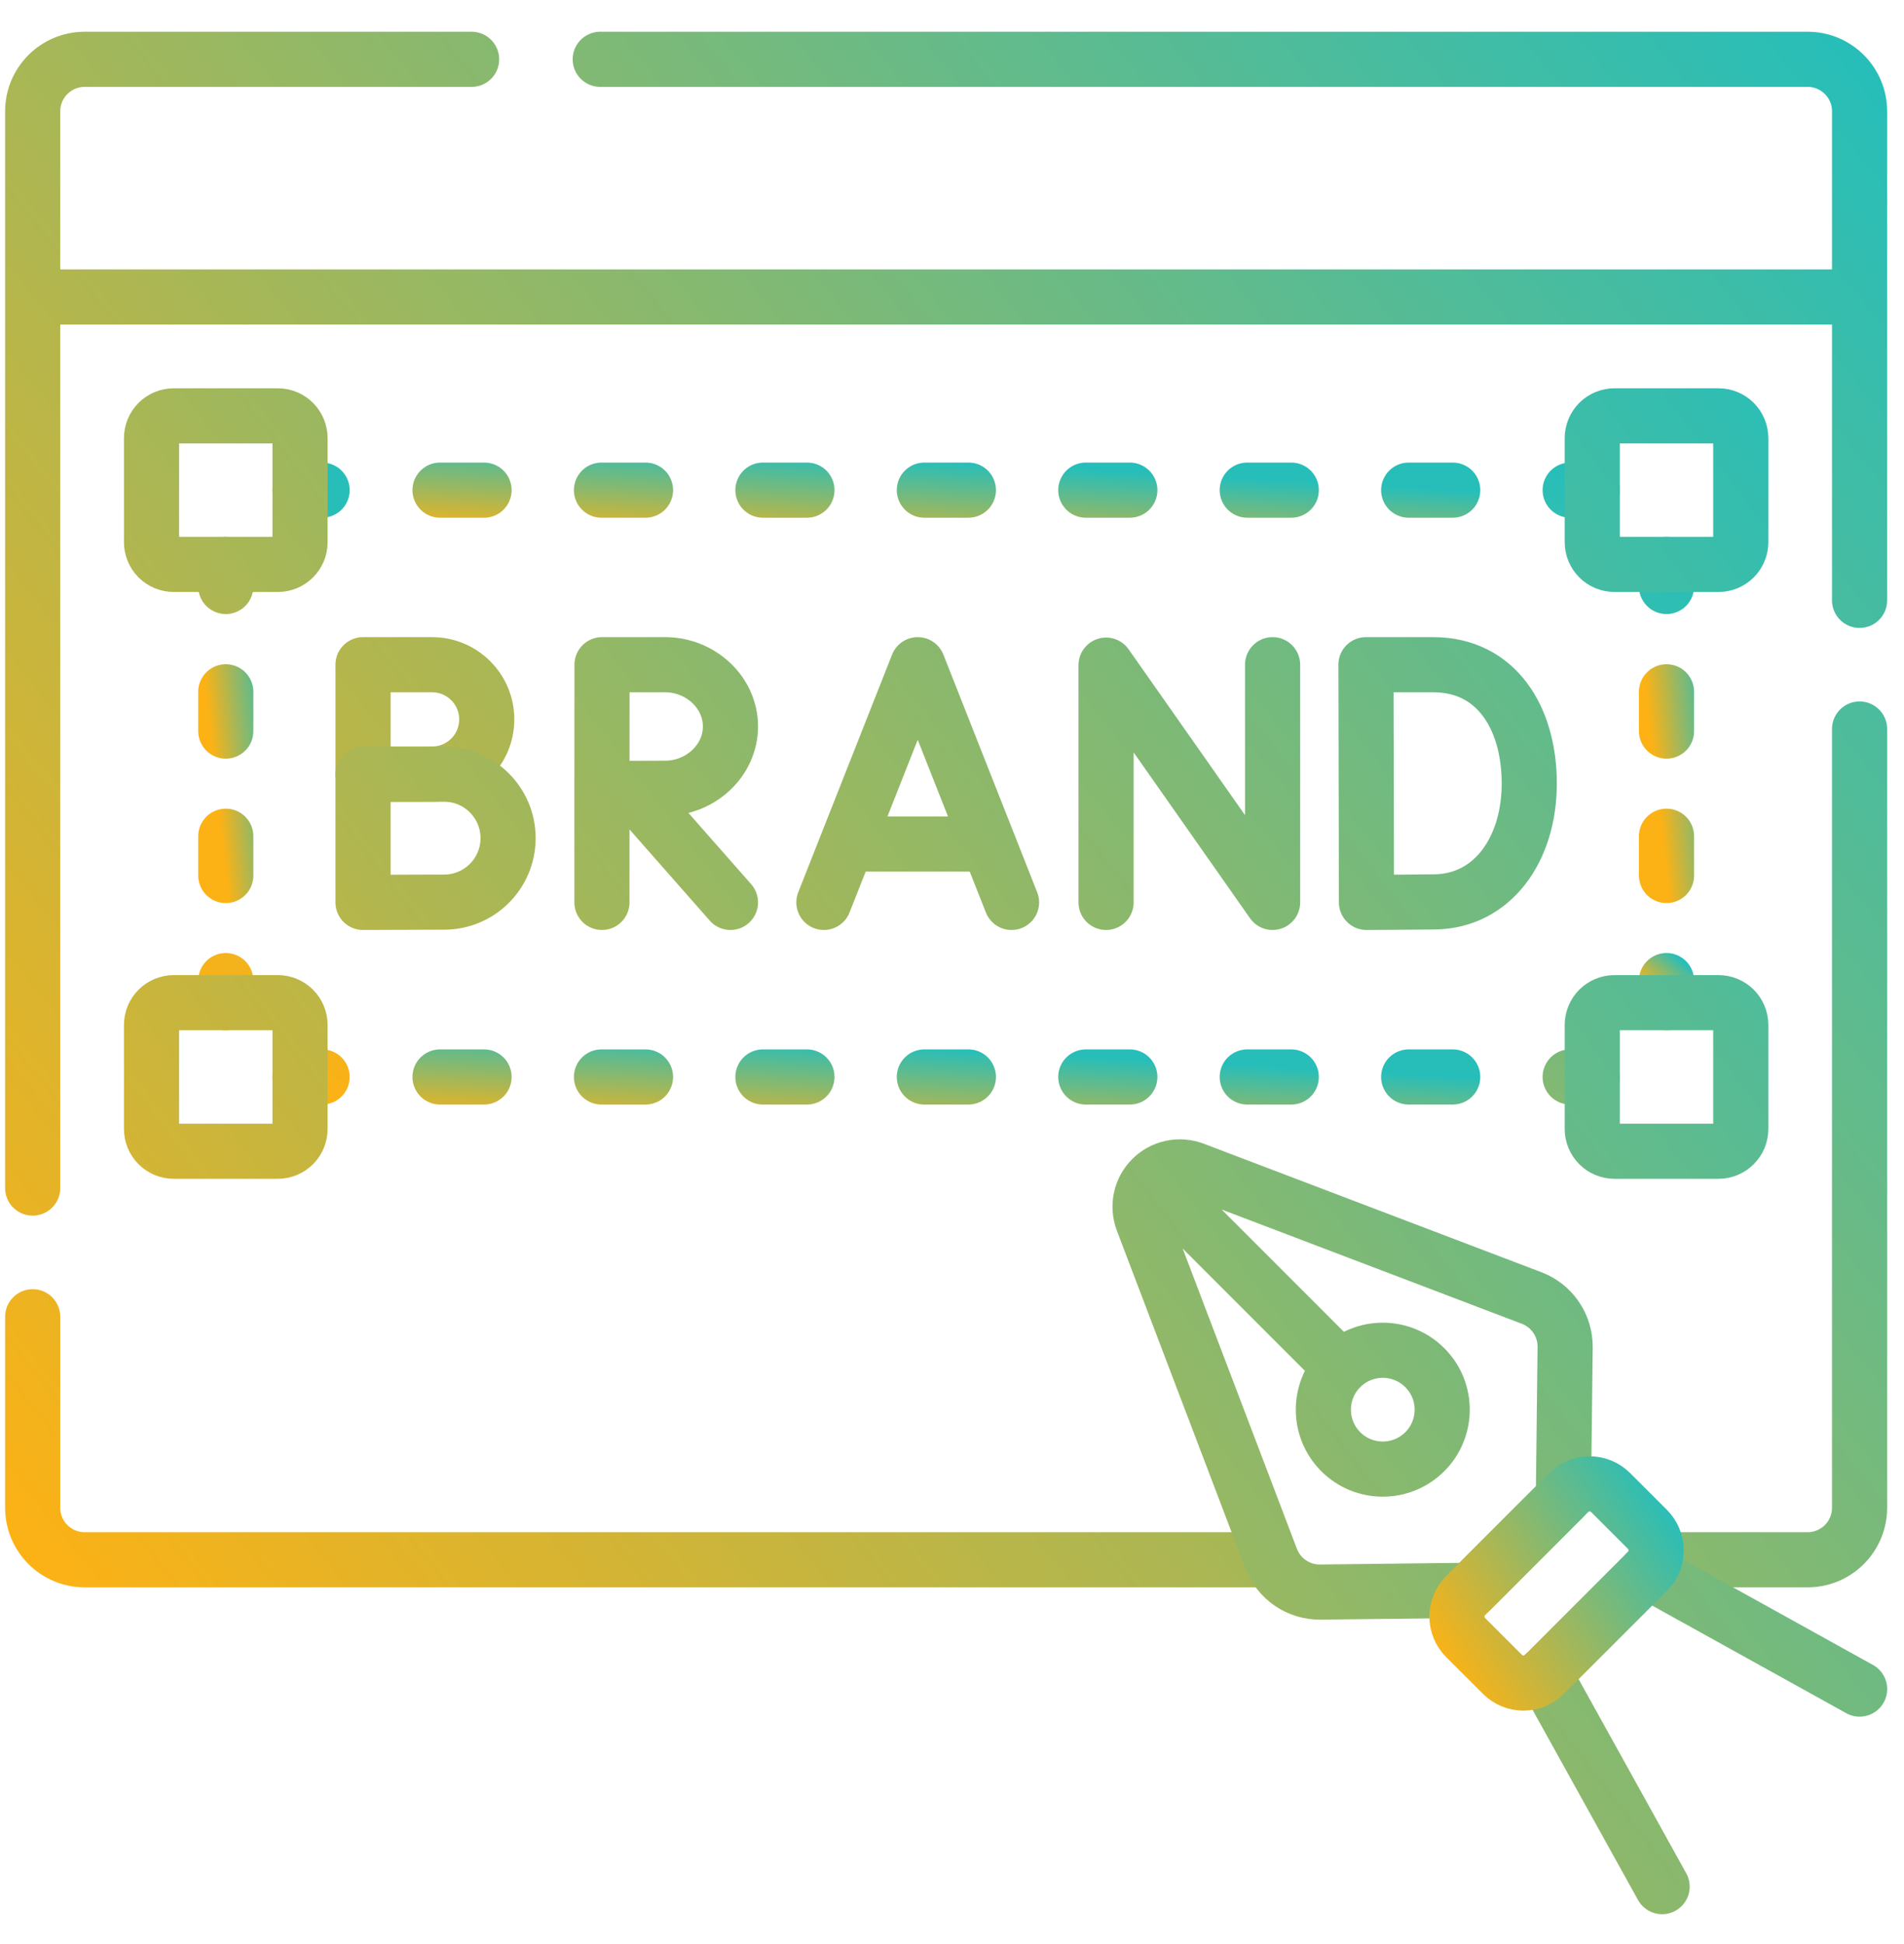 <svg xmlns="http://www.w3.org/2000/svg" width="48" height="49" viewBox="0 0 48 49" fill="none"><g clip-path="url(#clip0_402_1066)"><path d="M42.013 25.272V24.716" stroke="url(#paint0_linear_402_1066)" stroke-width="1.39" stroke-linecap="round" stroke-linejoin="round"></path><path d="M42.013 22.067V16.106" stroke="url(#paint1_linear_402_1066)" stroke-width="1.39" stroke-linecap="round" stroke-linejoin="round" stroke-dasharray="0.99 2.65"></path><path d="M42.013 14.782V14.226M5.692 25.272V24.716" stroke="url(#paint2_linear_402_1066)" stroke-width="1.39" stroke-linecap="round" stroke-linejoin="round"></path><path d="M5.692 22.067V16.106" stroke="url(#paint3_linear_402_1066)" stroke-width="1.39" stroke-linecap="round" stroke-linejoin="round" stroke-dasharray="0.99 2.65"></path><path d="M5.692 14.782V14.226M40.141 27.144H39.584" stroke="url(#paint4_linear_402_1066)" stroke-width="1.39" stroke-linecap="round" stroke-linejoin="round"></path><path d="M36.623 27.145H9.601" stroke="url(#paint5_linear_402_1066)" stroke-width="1.39" stroke-linecap="round" stroke-linejoin="round" stroke-dasharray="1.11 2.96"></path><path d="M8.12 27.145H7.564M40.14 12.354H39.584" stroke="url(#paint6_linear_402_1066)" stroke-width="1.39" stroke-linecap="round" stroke-linejoin="round"></path><path d="M36.623 12.354H9.601" stroke="url(#paint7_linear_402_1066)" stroke-width="1.39" stroke-linecap="round" stroke-linejoin="round" stroke-dasharray="1.11 2.96"></path><path d="M8.12 12.354H7.564" stroke="url(#paint8_linear_402_1066)" stroke-width="1.39" stroke-linecap="round" stroke-linejoin="round"></path><path d="M15.132 1.495H45.57C46.294 1.495 46.88 2.082 46.88 2.805V15.132M0.824 29.945V2.805C0.824 2.082 1.411 1.495 2.135 1.495H11.889M0.824 33.189V38.003C0.824 38.727 1.411 39.314 2.135 39.314H31.952M46.88 18.375V38.003C46.88 38.727 46.294 39.314 45.57 39.314H41.804M0.824 7.486H46.88M20.77 22.745L23.136 16.754L25.501 22.745M21.472 21.273H24.81M27.884 22.745V16.765L32.082 22.745V16.754M38.553 19.749C38.553 21.4 37.636 22.706 36.183 22.732C35.699 22.74 34.449 22.745 34.449 22.745L34.436 16.754H36.133C37.727 16.754 38.553 18.098 38.553 19.749ZM12.271 18.132C12.271 18.893 11.654 19.511 10.893 19.511C10.515 19.511 9.152 19.517 9.152 19.517V16.754H10.893C11.654 16.754 12.271 17.371 12.271 18.132Z" stroke="url(#paint9_linear_402_1066)" stroke-width="1.39" stroke-miterlimit="10" stroke-linecap="round" stroke-linejoin="round"></path><path d="M15.898 19.886L18.415 22.745M15.175 19.875V22.745M33.8 34.472C33.216 35.056 33.216 36.005 33.8 36.59C34.385 37.175 35.334 37.175 35.919 36.59C36.504 36.005 36.504 35.056 35.919 34.472C35.334 33.887 34.385 33.887 33.8 34.472ZM33.8 34.472L29.035 29.706M38.935 42.202L41.902 47.552M46.881 42.573L41.531 39.607M12.809 21.125C12.809 22.016 12.087 22.738 11.196 22.738C10.755 22.738 9.152 22.745 9.152 22.745V19.513H11.196C12.087 19.513 12.809 20.235 12.809 21.125ZM18.415 18.311C18.415 19.171 17.66 19.868 16.769 19.868C16.328 19.868 15.175 19.875 15.175 19.875L15.177 16.754H16.769C17.661 16.754 18.415 17.451 18.415 18.311ZM43.323 14.226H40.702C40.553 14.226 40.41 14.167 40.305 14.062C40.2 13.957 40.141 13.814 40.141 13.665V11.044C40.141 10.895 40.2 10.752 40.305 10.646C40.41 10.541 40.553 10.482 40.702 10.482H43.323C43.472 10.482 43.615 10.541 43.721 10.646C43.826 10.752 43.885 10.895 43.885 11.044V13.665C43.885 13.739 43.871 13.812 43.842 13.88C43.814 13.948 43.773 14.01 43.721 14.062C43.668 14.114 43.606 14.155 43.538 14.184C43.47 14.212 43.397 14.226 43.323 14.226ZM7.003 14.226H4.381C4.233 14.226 4.09 14.167 3.984 14.062C3.879 13.957 3.82 13.814 3.82 13.665V11.044C3.82 10.895 3.879 10.752 3.984 10.646C4.09 10.541 4.233 10.482 4.381 10.482H7.003C7.152 10.482 7.294 10.541 7.4 10.646C7.505 10.752 7.564 10.895 7.564 11.044V13.665C7.564 13.739 7.55 13.812 7.522 13.88C7.493 13.948 7.452 14.01 7.4 14.062C7.348 14.114 7.286 14.155 7.218 14.184C7.149 14.212 7.076 14.226 7.003 14.226ZM43.323 29.017H40.702C40.553 29.017 40.41 28.958 40.305 28.852C40.2 28.747 40.141 28.604 40.141 28.455V25.834C40.141 25.685 40.2 25.542 40.305 25.437C40.41 25.332 40.553 25.272 40.702 25.272H43.323C43.472 25.272 43.615 25.332 43.721 25.437C43.826 25.542 43.885 25.685 43.885 25.834V28.455C43.885 28.604 43.826 28.747 43.721 28.852C43.615 28.958 43.472 29.017 43.323 29.017ZM7.003 29.017H4.381C4.233 29.017 4.09 28.958 3.984 28.852C3.879 28.747 3.82 28.604 3.82 28.455V25.834C3.82 25.685 3.879 25.542 3.984 25.437C4.09 25.332 4.233 25.272 4.381 25.272H7.003C7.152 25.272 7.294 25.332 7.4 25.437C7.505 25.542 7.564 25.685 7.564 25.834V28.455C7.564 28.604 7.505 28.747 7.4 28.852C7.294 28.958 7.152 29.017 7.003 29.017ZM38.612 32.716L30.101 29.477C29.92 29.409 29.723 29.393 29.534 29.434C29.345 29.474 29.171 29.569 29.035 29.706C28.898 29.842 28.803 30.016 28.763 30.205C28.722 30.394 28.738 30.591 28.806 30.772L32.045 39.283C32.14 39.534 32.31 39.75 32.532 39.901C32.754 40.052 33.016 40.131 33.285 40.128L37.082 40.084L39.413 37.753L39.457 33.956C39.46 33.687 39.381 33.425 39.23 33.203C39.079 32.981 38.863 32.811 38.612 32.716Z" stroke="url(#paint10_linear_402_1066)" stroke-width="1.39" stroke-miterlimit="10" stroke-linecap="round" stroke-linejoin="round"></path><path d="M36.95 40.216L39.545 37.621C39.686 37.48 39.876 37.401 40.075 37.401C40.274 37.401 40.464 37.48 40.605 37.621L41.531 38.547C41.672 38.688 41.751 38.878 41.751 39.077C41.751 39.276 41.672 39.466 41.531 39.606L38.936 42.202C38.795 42.343 38.605 42.422 38.406 42.422C38.207 42.422 38.017 42.343 37.877 42.202L36.95 41.276C36.809 41.135 36.73 40.944 36.73 40.746C36.73 40.547 36.809 40.357 36.95 40.216Z" stroke="url(#paint11_linear_402_1066)" stroke-width="1.39" stroke-miterlimit="10" stroke-linecap="round" stroke-linejoin="round"></path></g><defs><linearGradient id="paint0_linear_402_1066" x1="43.013" y1="24.716" x2="42.326" y2="25.535" gradientUnits="userSpaceOnUse"><stop stop-color="#27BEB9"></stop><stop offset="1" stop-color="#FCB215"></stop></linearGradient><linearGradient id="paint1_linear_402_1066" x1="43.013" y1="16.106" x2="41.37" y2="16.289" gradientUnits="userSpaceOnUse"><stop stop-color="#27BEB9"></stop><stop offset="1" stop-color="#FCB215"></stop></linearGradient><linearGradient id="paint2_linear_402_1066" x1="42.013" y1="14.226" x2="31.503" y2="37.12" gradientUnits="userSpaceOnUse"><stop stop-color="#27BEB9"></stop><stop offset="1" stop-color="#FCB215"></stop></linearGradient><linearGradient id="paint3_linear_402_1066" x1="6.692" y1="16.106" x2="5.05" y2="16.289" gradientUnits="userSpaceOnUse"><stop stop-color="#27BEB9"></stop><stop offset="1" stop-color="#FCB215"></stop></linearGradient><linearGradient id="paint4_linear_402_1066" x1="40.141" y1="14.226" x2="26.244" y2="38.777" gradientUnits="userSpaceOnUse"><stop stop-color="#27BEB9"></stop><stop offset="1" stop-color="#FCB215"></stop></linearGradient><linearGradient id="paint5_linear_402_1066" x1="36.623" y1="27.145" x2="36.483" y2="29.646" gradientUnits="userSpaceOnUse"><stop stop-color="#27BEB9"></stop><stop offset="1" stop-color="#FCB215"></stop></linearGradient><linearGradient id="paint6_linear_402_1066" x1="40.14" y1="12.354" x2="22.833" y2="37.609" gradientUnits="userSpaceOnUse"><stop stop-color="#27BEB9"></stop><stop offset="1" stop-color="#FCB215"></stop></linearGradient><linearGradient id="paint7_linear_402_1066" x1="36.623" y1="12.354" x2="36.483" y2="14.856" gradientUnits="userSpaceOnUse"><stop stop-color="#27BEB9"></stop><stop offset="1" stop-color="#FCB215"></stop></linearGradient><linearGradient id="paint8_linear_402_1066" x1="8.12" y1="12.354" x2="7.306" y2="12.654" gradientUnits="userSpaceOnUse"><stop stop-color="#27BEB9"></stop><stop offset="1" stop-color="#FCB215"></stop></linearGradient><linearGradient id="paint9_linear_402_1066" x1="46.88" y1="1.495" x2="0.502" y2="38.914" gradientUnits="userSpaceOnUse"><stop stop-color="#27BEB9"></stop><stop offset="1" stop-color="#FCB215"></stop></linearGradient><linearGradient id="paint10_linear_402_1066" x1="46.881" y1="10.482" x2="1.92" y2="45.083" gradientUnits="userSpaceOnUse"><stop stop-color="#27BEB9"></stop><stop offset="1" stop-color="#FCB215"></stop></linearGradient><linearGradient id="paint11_linear_402_1066" x1="41.751" y1="37.401" x2="35.95" y2="41.244" gradientUnits="userSpaceOnUse"><stop stop-color="#27BEB9"></stop><stop offset="1" stop-color="#FCB215"></stop></linearGradient><clipPath id="clip0_402_1066"><rect width="47.446" height="47.446" fill="white" transform="translate(0.129 0.8)"></rect></clipPath></defs></svg>